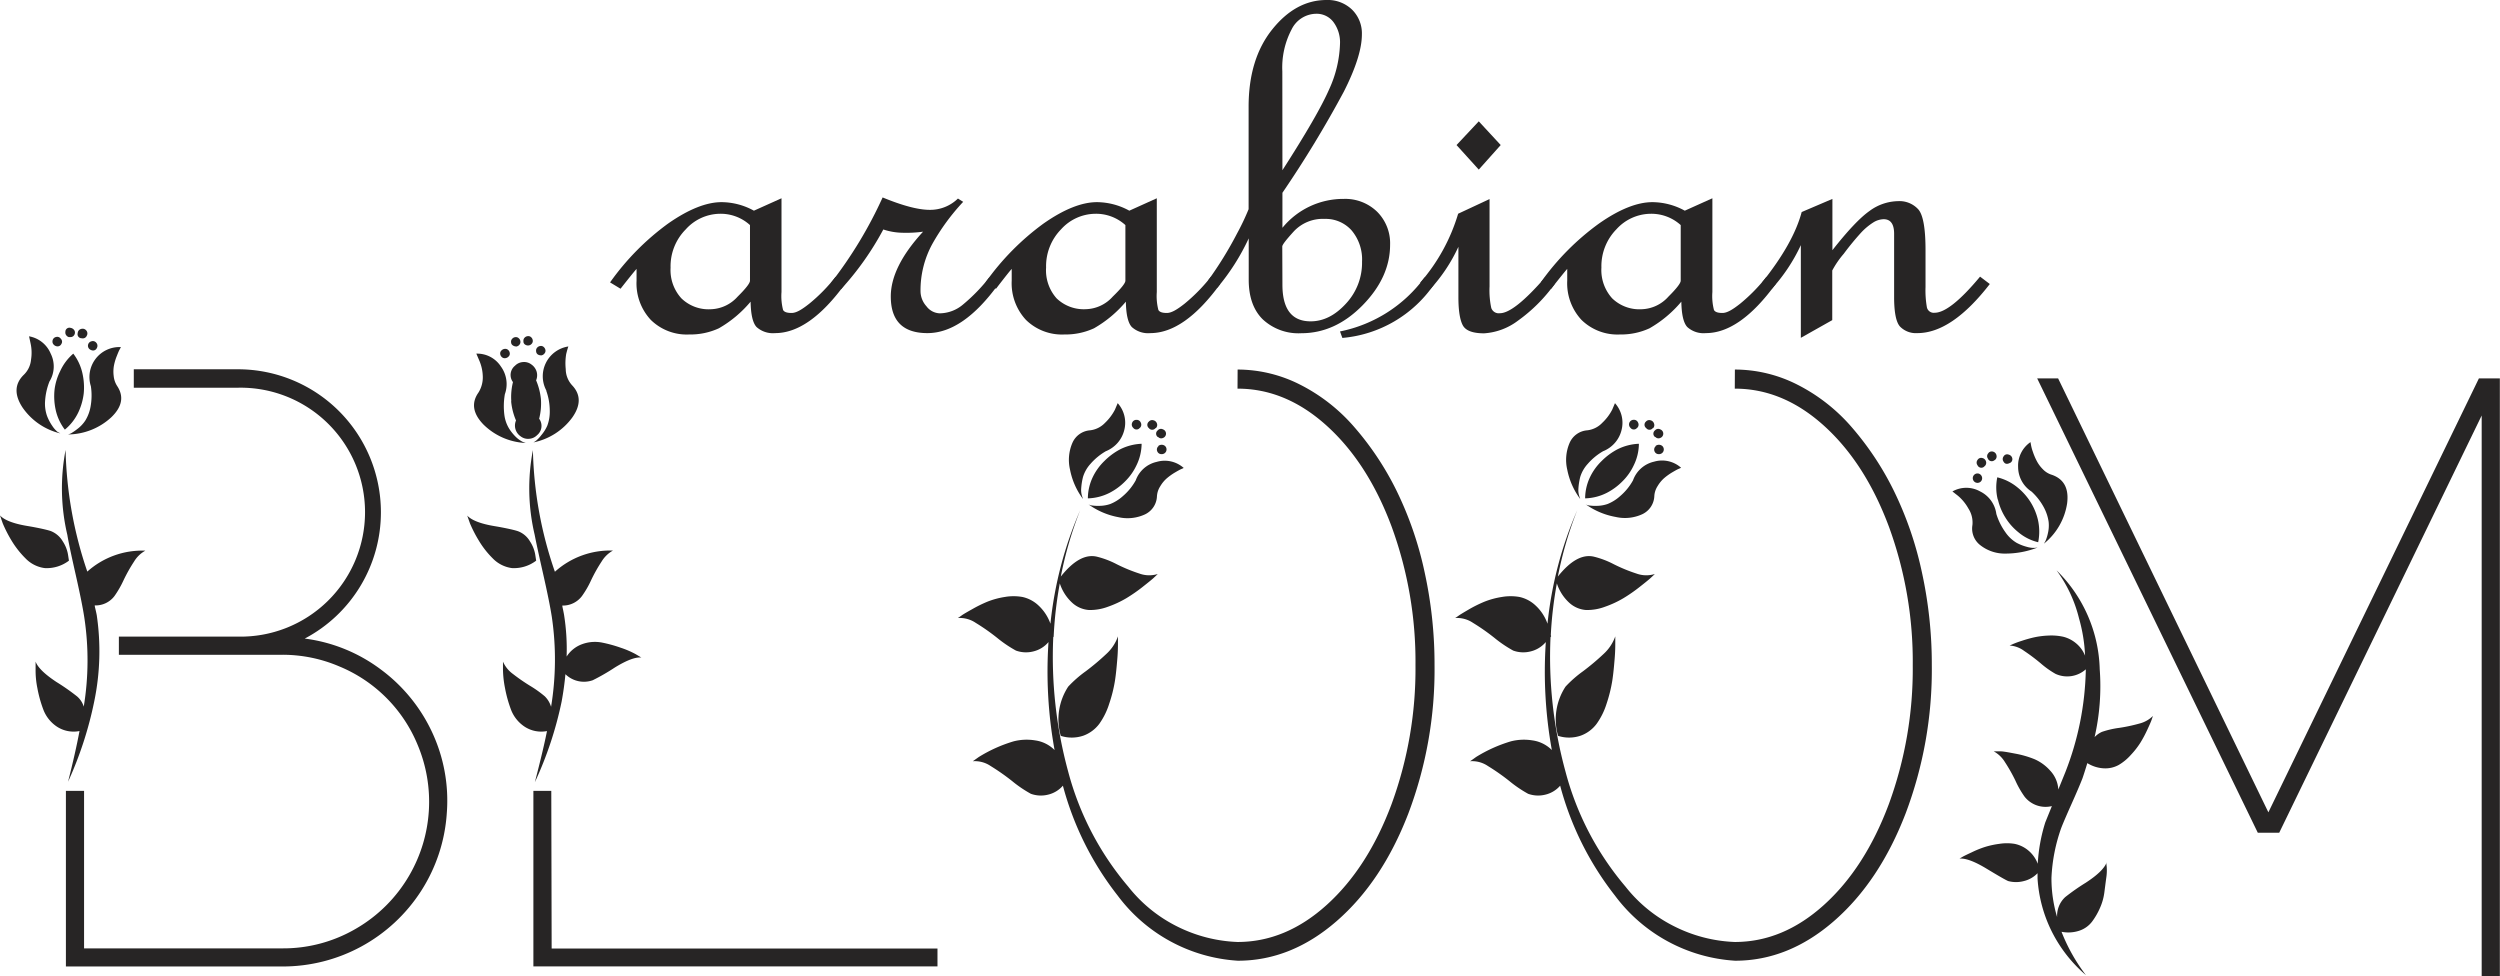 <?xml version="1.0" encoding="UTF-8"?> <svg xmlns="http://www.w3.org/2000/svg" viewBox="0 0 477.61 186.53"><defs><style>.cls-1{fill:#272525;}</style></defs><g id="Layer_2" data-name="Layer 2"><g id="Layer_1-2" data-name="Layer 1"><path class="cls-1" d="M13.17,107.11a7,7,0,0,1-4.63,1.42,6.21,6.21,0,0,1-3.67-1.86,17.62,17.62,0,0,1-2.68-3.42A25.33,25.33,0,0,1,.53,100L0,98.47c.8.87,2.51,1.56,5.14,2s4.15.83,4.6,1A4.6,4.6,0,0,1,12,103.44,6.53,6.53,0,0,1,13,106ZM11.53,82.8a12.2,12.2,0,0,1-7.26-5q-2.34-3.62.26-6.18a4.6,4.6,0,0,0,1.4-2.91,8.32,8.32,0,0,0-.1-3.16l-.28-1.3a5.51,5.51,0,0,1,4.14,3.32,5.45,5.45,0,0,1-.24,5.31,12.23,12.23,0,0,0-.84,3.78A7,7,0,0,0,9,79.5a9,9,0,0,0,1,1.88A4.91,4.91,0,0,0,11,82.51Zm3.66,56.86a5.81,5.81,0,0,1-4.36-.87,6.79,6.79,0,0,1-2.56-3.25,23.79,23.79,0,0,1-1.13-4.08,16.89,16.89,0,0,1-.34-3.57V126.4q.63,1.68,4,3.9a41.38,41.38,0,0,1,3.93,2.75A4.17,4.17,0,0,1,16,135a54.61,54.61,0,0,0,.1-17.07c-.29-1.9-.84-4.61-1.64-8.15s-1.34-6.06-1.59-7.57a38.84,38.84,0,0,1-.34-16.25,76.85,76.85,0,0,0,4.15,23.24,15.7,15.7,0,0,1,11.09-4,5.74,5.74,0,0,0-2.15,2.07,30.48,30.48,0,0,0-2,3.55,18.75,18.75,0,0,1-1.76,3.06,4.51,4.51,0,0,1-3.76,1.78c0,.23.1.55.2,1s.16.72.19.91a47.2,47.2,0,0,1-.48,16.4A70.85,70.85,0,0,1,13,149.35Q14.43,143.71,15.19,139.66Zm-4.34-73.5a1,1,0,0,1-.6-.33.82.82,0,0,1-.22-.68.85.85,0,0,1,.68-.77.82.82,0,0,1,.91.34.78.78,0,0,1,.1,1A.8.8,0,0,1,10.85,66.16Zm4.92,5.26A12.13,12.13,0,0,1,16,75.13a11.8,11.8,0,0,1-1,3.57,9.63,9.63,0,0,1-2.61,3.38,9.58,9.58,0,0,1-1.78-3.91,12.12,12.12,0,0,1-.19-3.71,10.74,10.74,0,0,1,1.06-3.52A9.72,9.72,0,0,1,14,67.56,9.58,9.58,0,0,1,15.77,71.42Zm-2.51-7a.88.88,0,0,1-.58-.34.84.84,0,0,1-.19-.67.77.77,0,0,1,1-.77,1,1,0,0,1,.61.33.81.81,0,0,1,.21.68.91.91,0,0,1-.33.58A.87.87,0,0,1,13.26,64.38Zm45,57.58a30.76,30.76,0,0,1,14.51,5.91,31.35,31.35,0,0,1,9.79,12,30.87,30.87,0,0,1,2.8,15.41,31.26,31.26,0,0,1-4.9,14.88,31.43,31.43,0,0,1-26.54,14.44H12.59V151.09h3.47v30.09H53.87A27.47,27.47,0,0,0,68,177.42a27.93,27.93,0,0,0,10.22-10.23,28,28,0,0,0,1.54-24.95,27.53,27.53,0,0,0-14.95-14.93,27.48,27.48,0,0,0-10.89-2.22H22.71v-3.47H45.47a23.78,23.78,0,1,0,0-47.55H25.56V70.55H45.47a27.31,27.31,0,0,1,27.3,27.3A27.25,27.25,0,0,1,58.21,122ZM17.36,73.78a5.73,5.73,0,0,1,5.74-7.47c-.07.13-.15.3-.27.51s-.29.62-.53,1.23a9.92,9.92,0,0,0-.53,1.78,6.57,6.57,0,0,0-.05,2,4.27,4.27,0,0,0,.66,1.91q2,3-1.14,6A12.33,12.33,0,0,1,13,83a3.13,3.13,0,0,0,.58-.22,11,11,0,0,0,1.23-.85,6.43,6.43,0,0,0,1.49-1.59,7.57,7.57,0,0,0,1-2.65A11.76,11.76,0,0,0,17.36,73.78Zm-1.74-9.16a.77.77,0,0,1-.77-1,.84.84,0,0,1,.63-.77.9.9,0,0,1,1,.28.86.86,0,0,1,.1,1A.81.81,0,0,1,15.62,64.62Zm2,2.32A1.12,1.12,0,0,1,17,66.6a.87.87,0,0,1,.49-1.4.83.83,0,0,1,.91.29.85.85,0,0,1,.1,1A.77.77,0,0,1,17.6,66.94Z"></path><path class="cls-1" d="M102.43,107.11a7,7,0,0,1-4.63,1.42,6.24,6.24,0,0,1-3.67-1.86,17.19,17.19,0,0,1-2.67-3.42A24.29,24.29,0,0,1,89.79,100l-.53-1.5c.81.87,2.52,1.56,5.14,2s4.15.83,4.6,1a4.47,4.47,0,0,1,2.25,1.93,6.57,6.57,0,0,1,1,2.51Zm-2-22.48a12.27,12.27,0,0,1-8.1-3.56q-3-3.13-.92-6.08a5.46,5.46,0,0,0,.82-3.18,8.14,8.14,0,0,0-.67-2.94L91,67.56A5.39,5.39,0,0,1,95.68,70a5.7,5.7,0,0,1,.77,5.31,13.43,13.43,0,0,0-.1,3.91,6.61,6.61,0,0,0,.92,2.67,8.68,8.68,0,0,0,1.37,1.67,5.46,5.46,0,0,0,1.23.86Zm-3.9-16.2a.78.78,0,0,1-.63-.19.94.94,0,0,1-.34-.63.76.76,0,0,1,.22-.63,1,1,0,0,1,.65-.33.8.8,0,0,1,.63.19.93.93,0,0,1,.33.63.72.72,0,0,1-.21.62A1,1,0,0,1,96.5,68.43Zm8,71.23a5.81,5.81,0,0,1-4.36-.87,6.79,6.79,0,0,1-2.56-3.25,24.74,24.74,0,0,1-1.13-4.08,19.69,19.69,0,0,1-.39-3.57l0-1.49A5.76,5.76,0,0,0,98,128.76a35.47,35.47,0,0,0,3.28,2.27,21.27,21.27,0,0,1,2.8,2,4.71,4.71,0,0,1,1.2,2,55.59,55.59,0,0,0,.15-17.12c-.29-1.9-.84-4.61-1.64-8.15s-1.35-6.06-1.64-7.57a38.61,38.61,0,0,1-.34-16.2,75.34,75.34,0,0,0,4.2,23.24,15.77,15.77,0,0,1,11.09-4.05,5.89,5.89,0,0,0-2.15,2.07,30.48,30.48,0,0,0-2,3.55,18,18,0,0,1-1.76,3.06,4.56,4.56,0,0,1-3.76,1.83c0,.23.09.54.17.94s.14.7.17.9a41.84,41.84,0,0,1,.48,7.9,5.92,5.92,0,0,1,3-2.38,7.12,7.12,0,0,1,3.76-.29,26,26,0,0,1,3.62,1,17.12,17.12,0,0,1,2.84,1.23l1.06.63q-1.68-.19-5.11,1.93a39.62,39.62,0,0,1-4.19,2.41,5.06,5.06,0,0,1-5.21-1.16c-.16,1.74-.4,3.47-.72,5.21a70.24,70.24,0,0,1-5.12,15.43C103.33,145,104.08,141.81,104.5,139.66Zm-6.85-63A11.64,11.64,0,0,1,98,73a2.27,2.27,0,0,1,.39-3.13,2.32,2.32,0,0,1,1.52-.7,2.28,2.28,0,0,1,1.61.46,2.58,2.58,0,0,1,1,1.37,2.49,2.49,0,0,1-.1,1.66,12.55,12.55,0,0,1,.92,3.57A11.87,11.87,0,0,1,103,80a2.28,2.28,0,0,1-.39,3.13,2.35,2.35,0,0,1-1.52.7,2.28,2.28,0,0,1-1.61-.46,2.53,2.53,0,0,1-1-1.37,2.47,2.47,0,0,1,.1-1.67A12.15,12.15,0,0,1,97.65,76.68Zm.92-10.47a1.17,1.17,0,0,1-.68-.24.72.72,0,0,1-.28-.58.74.74,0,0,1,.19-.62.9.9,0,0,1,.62-.34.78.78,0,0,1,.63.19.9.9,0,0,1,.34.63.8.8,0,0,1-.19.63A.93.93,0,0,1,98.57,66.21Zm2.36-.19a1,1,0,0,1-.67-.19.69.69,0,0,1-.29-.63.8.8,0,0,1,.19-.63.93.93,0,0,1,.63-.33.77.77,0,0,1,.63.19.93.93,0,0,1,.33.63.77.77,0,0,1-.19.62A.9.9,0,0,1,100.93,66Zm3.43,8.63a5.76,5.76,0,0,1,4.19-8.44c-.13.36-.26.83-.41,1.43a10.67,10.67,0,0,0-.09,2.89,4.62,4.62,0,0,0,1.23,3.11q2.5,2.65,0,6.17a12.23,12.23,0,0,1-7.4,4.73,4.75,4.75,0,0,0,.5-.32,6.38,6.38,0,0,0,1-1.06,7.28,7.28,0,0,0,1.16-1.85,7.64,7.64,0,0,0,.46-2.8A11.5,11.5,0,0,0,104.36,74.65Zm1,106.58H179.1v3.42H101.9V151.09h3.42Zm-2-113.33a1.06,1.06,0,0,1-.68-.19.79.79,0,0,1-.29-.63.8.8,0,0,1,.19-.63.93.93,0,0,1,.63-.33.76.76,0,0,1,.63.19,1,1,0,0,1,.34.63.78.78,0,0,1-.2.62A.9.9,0,0,1,103.3,67.9Z"></path><path class="cls-1" d="M236.44,70.6a26.39,26.39,0,0,1,11.87,2.85,33.94,33.94,0,0,1,10.36,8.07,56.28,56.28,0,0,1,8.11,12.18,67.24,67.24,0,0,1,5.37,15.55,82.25,82.25,0,0,1,1.91,17.82,77.65,77.65,0,0,1-5,28.33q-5,13-13.7,20.57t-18.88,7.57a31,31,0,0,1-22.95-12.44,58.23,58.23,0,0,1-10.47-21,5.39,5.39,0,0,1-2.82,1.71,5.64,5.64,0,0,1-3.3-.16,23.29,23.29,0,0,1-3.59-2.44,42.12,42.12,0,0,0-4.1-2.87,5.36,5.36,0,0,0-3.4-.91l1.13-.8a27.37,27.37,0,0,1,6.66-3,10,10,0,0,1,4.07-.19,6.5,6.5,0,0,1,3.76,1.85,84.21,84.21,0,0,1-1.16-20.63,5.44,5.44,0,0,1-2.86,1.78,5.66,5.66,0,0,1-3.36-.15,23.57,23.57,0,0,1-3.59-2.43,39.82,39.82,0,0,0-4.1-2.87,5.44,5.44,0,0,0-3.4-.92c.2-.12.45-.3.77-.53s1-.62,2-1.18a24.81,24.81,0,0,1,2.89-1.42,15.43,15.43,0,0,1,3.28-.89,9.73,9.73,0,0,1,3.4,0,6.5,6.5,0,0,1,3,1.57,8.71,8.71,0,0,1,2.34,3.54,73.19,73.19,0,0,1,5.69-21.7,71.67,71.67,0,0,0-3.71,12.69c2.38-3,4.66-4.3,6.85-3.81a16.81,16.81,0,0,1,3.81,1.44,30.87,30.87,0,0,0,4.34,1.79,5.47,5.47,0,0,0,3.52.09c-.2.2-.47.46-.82.78s-1.06.89-2.1,1.71a30.28,30.28,0,0,1-3.09,2.14,19.5,19.5,0,0,1-3.49,1.62,9.77,9.77,0,0,1-3.62.63,5.29,5.29,0,0,1-3.16-1.33,8.59,8.59,0,0,1-2.43-3.76,75.31,75.31,0,0,0-1.16,9.88.2.2,0,0,0,0,.13.19.19,0,0,1,0,.12l-.09.14a83.36,83.36,0,0,0,2.84,25.66,56,56,0,0,0,11.48,22,27.45,27.45,0,0,0,9.28,7.58,28.06,28.06,0,0,0,11.6,3q9.21,0,17.05-7.09t12.39-19.27a75,75,0,0,0,4.56-26.5,75,75,0,0,0-4.56-26.5q-4.54-12.16-12.39-19.26t-17.05-7.09Zm-32.36,60.57a22.62,22.62,0,0,1,3.36-2.94,45.24,45.24,0,0,0,3.9-3.28,8.16,8.16,0,0,0,2.24-3.38c0,.33,0,.75,0,1.28s0,1.55-.12,3-.25,2.91-.46,4.24a26.74,26.74,0,0,1-1.09,4.34,13.49,13.49,0,0,1-1.9,3.86,6.65,6.65,0,0,1-3,2.24,6.86,6.86,0,0,1-4.36.05A11.42,11.42,0,0,1,204.08,131.17Zm7.24-45a11.55,11.55,0,0,0-3,2.46,6.53,6.53,0,0,0-1.42,2.5,12.14,12.14,0,0,0-.34,2.13,3.93,3.93,0,0,0,.15,1.49l.19.58a13.74,13.74,0,0,1-2.48-5.62,8.19,8.19,0,0,1,.46-5.11,4,4,0,0,1,3.37-2.39,4.68,4.68,0,0,0,2.87-1.44A9.54,9.54,0,0,0,213,78.27l.53-1.25a5.61,5.61,0,0,1,1.25,5.16,5.86,5.86,0,0,1-1.25,2.41A6,6,0,0,1,211.32,86.18ZM211,88.06a12.47,12.47,0,0,1,3-2.22,10,10,0,0,1,4.1-1.06,9.62,9.62,0,0,1-1,4.15,10.72,10.72,0,0,1-2.12,3,11.66,11.66,0,0,1-3,2.22,9.73,9.73,0,0,1-4.15,1.06,9.56,9.56,0,0,1,1-4.19A10.75,10.75,0,0,1,211,88.06Zm-3.09,8.29a2.9,2.9,0,0,0,.58.2,8,8,0,0,0,1.5.09,6.5,6.5,0,0,0,2.14-.36,8.12,8.12,0,0,0,2.41-1.52,10.83,10.83,0,0,0,2.44-3,5.53,5.53,0,0,1,4-3.52,5.45,5.45,0,0,1,5.16,1.16,4.82,4.82,0,0,1-.53.24c-.22.1-.62.32-1.18.65a11.15,11.15,0,0,0-1.52,1.09,6.09,6.09,0,0,0-1.25,1.52,3.9,3.9,0,0,0-.63,1.9,4,4,0,0,1-2.29,3.47,7.92,7.92,0,0,1-5.09.53A14.12,14.12,0,0,1,207.94,96.35Zm9.84-14.61a.78.78,0,0,1-1.25,0,.86.86,0,0,1-.2-1,.85.85,0,0,1,.82-.53.84.84,0,0,1,.82.53A.85.85,0,0,1,217.78,81.74Zm3,.05a.79.79,0,0,1-1.26,0,.8.8,0,0,1,0-1.25.82.82,0,0,1,.86-.25.91.91,0,0,1,.68.63A.82.82,0,0,1,220.82,81.79Zm.43,1.69a.79.79,0,0,1,0-1.26.8.8,0,0,1,1-.19.87.87,0,0,1,0,1.64A.8.8,0,0,1,221.25,83.48Zm.1,1.73a1,1,0,0,1,1.3,0,.9.9,0,0,1-.67,1.55.84.84,0,0,1-.82-.53A.85.85,0,0,1,221.35,85.21Z"></path><path class="cls-1" d="M331.44,70.6a26.39,26.39,0,0,1,11.87,2.85,34.09,34.09,0,0,1,10.37,8.07,56.62,56.62,0,0,1,8.1,12.18,67.24,67.24,0,0,1,5.37,15.55,82.25,82.25,0,0,1,1.91,17.82,77.65,77.65,0,0,1-5,28.33q-5,13-13.7,20.57t-18.88,7.57a31,31,0,0,1-22.95-12.44,58.23,58.23,0,0,1-10.47-21,5.39,5.39,0,0,1-2.82,1.71,5.64,5.64,0,0,1-3.3-.16,23.29,23.29,0,0,1-3.59-2.44,40.94,40.94,0,0,0-4.1-2.87,5.36,5.36,0,0,0-3.4-.91c.29-.2.67-.46,1.13-.8a27.37,27.37,0,0,1,6.66-3,10,10,0,0,1,4.07-.19,6.5,6.5,0,0,1,3.76,1.85,84.22,84.22,0,0,1-1.15-20.63,5.5,5.5,0,0,1-2.87,1.78,5.66,5.66,0,0,1-3.36-.15,23.57,23.57,0,0,1-3.59-2.43,39.82,39.82,0,0,0-4.1-2.87,5.44,5.44,0,0,0-3.4-.92c.2-.12.45-.3.78-.53s1-.62,1.95-1.18a24.81,24.81,0,0,1,2.89-1.42,15.43,15.43,0,0,1,3.28-.89,9.73,9.73,0,0,1,3.4,0,6.5,6.5,0,0,1,3,1.57,8.61,8.61,0,0,1,2.34,3.54,73.19,73.19,0,0,1,5.69-21.7,71.67,71.67,0,0,0-3.71,12.69c2.38-3,4.66-4.3,6.85-3.81a16.81,16.81,0,0,1,3.81,1.44,30.87,30.87,0,0,0,4.34,1.79,5.47,5.47,0,0,0,3.52.09c-.19.2-.47.46-.82.78s-1.05.89-2.1,1.71a29.21,29.21,0,0,1-3.09,2.14,19.18,19.18,0,0,1-3.49,1.62,9.77,9.77,0,0,1-3.62.63,5.32,5.32,0,0,1-3.16-1.33,8.59,8.59,0,0,1-2.43-3.76,75.31,75.31,0,0,0-1.16,9.88.27.27,0,0,0,.05.13.21.21,0,0,1,0,.12l-.1.14a83.06,83.06,0,0,0,2.85,25.66,55.88,55.88,0,0,0,11.47,22,27.39,27.39,0,0,0,9.29,7.58,28,28,0,0,0,11.59,3q9.21,0,17.05-7.09t12.39-19.27a75,75,0,0,0,4.56-26.5,75,75,0,0,0-4.56-26.5q-4.54-12.16-12.39-19.26t-17.05-7.09Zm-32.35,60.57a22.46,22.46,0,0,1,3.35-2.94,45.24,45.24,0,0,0,3.9-3.28,8.29,8.29,0,0,0,2.25-3.38c0,.33,0,.75,0,1.28s0,1.55-.12,3-.25,2.91-.46,4.24a27.72,27.72,0,0,1-1.08,4.34,13.49,13.49,0,0,1-1.91,3.86,6.6,6.6,0,0,1-3,2.24,6.86,6.86,0,0,1-4.36.05A11.39,11.39,0,0,1,299.09,131.17Zm7.23-45a11.49,11.49,0,0,0-3,2.46,6.57,6.57,0,0,0-1.43,2.5,12.14,12.14,0,0,0-.34,2.13,3.93,3.93,0,0,0,.15,1.49l.19.58a13.88,13.88,0,0,1-2.48-5.62,8.19,8.19,0,0,1,.46-5.11,4,4,0,0,1,3.37-2.39,4.68,4.68,0,0,0,2.87-1.44A9.33,9.33,0,0,0,308,78.27l.53-1.25a5.61,5.61,0,0,1,1.25,5.16,5.75,5.75,0,0,1-1.25,2.41A5.89,5.89,0,0,1,306.32,86.18ZM306,88.06a12.47,12.47,0,0,1,3-2.22,10,10,0,0,1,4.1-1.06,9.48,9.48,0,0,1-1,4.15,10.52,10.52,0,0,1-2.12,3,11.66,11.66,0,0,1-3,2.22,9.73,9.73,0,0,1-4.15,1.06,9.56,9.56,0,0,1,1-4.19A10.75,10.75,0,0,1,306,88.06Zm-3.09,8.29a2.9,2.9,0,0,0,.58.2,8,8,0,0,0,1.5.09,6.45,6.45,0,0,0,2.14-.36,8.12,8.12,0,0,0,2.41-1.52,10.83,10.83,0,0,0,2.44-3A5.57,5.57,0,0,1,316,88.2a5.45,5.45,0,0,1,5.16,1.16,4.08,4.08,0,0,1-.53.24c-.22.1-.62.32-1.18.65a11.15,11.15,0,0,0-1.52,1.09,6.31,6.31,0,0,0-1.25,1.52,3.9,3.9,0,0,0-.63,1.9,4,4,0,0,1-2.29,3.47,7.92,7.92,0,0,1-5.09.53A14.12,14.12,0,0,1,302.94,96.35Zm9.84-14.61a.78.78,0,0,1-1.25,0,.89.89,0,0,1,.62-1.54.84.84,0,0,1,.82.53A.85.85,0,0,1,312.78,81.74Zm3,.05a.78.78,0,0,1-1.25,0,.8.8,0,0,1-.05-1.25.83.83,0,0,1,.87-.25.91.91,0,0,1,.67.63A.82.82,0,0,1,315.82,81.79Zm.43,1.69a.79.79,0,0,1,0-1.26.8.8,0,0,1,1-.19.87.87,0,0,1,0,1.64A.8.8,0,0,1,316.25,83.48Zm.1,1.73a1,1,0,0,1,1.3,0,.9.9,0,0,1-.67,1.55.84.84,0,0,1-.82-.53A.87.87,0,0,1,316.35,85.21Z"></path><path class="cls-1" d="M389.27,104.6a16.9,16.9,0,0,1-6.13,1.16,7.55,7.55,0,0,1-4.77-1.57,4,4,0,0,1-1.55-3.88,4.91,4.91,0,0,0-.77-3.16,8.71,8.71,0,0,0-2-2.44L373,93.89a5.38,5.38,0,0,1,5.3,0,5.61,5.61,0,0,1,3.09,4.3,12,12,0,0,0,1.73,3.49,6.8,6.8,0,0,0,2.1,2,8.78,8.78,0,0,0,2,.79,4.62,4.62,0,0,0,1.52.2Zm10.89,36.22a4.47,4.47,0,0,1,1.4-1,17.28,17.28,0,0,1,3.33-.77,31.62,31.62,0,0,0,3.83-.82,5.56,5.56,0,0,0,2.58-1.45c-.06.2-.15.45-.26.77s-.38.94-.8,1.84a23,23,0,0,1-1.32,2.48,15.55,15.55,0,0,1-1.84,2.36,9.67,9.67,0,0,1-2.31,1.91,5.29,5.29,0,0,1-2.77.65,6.61,6.61,0,0,1-3.23-1c-.39,1.29-.7,2.25-.92,2.89q-.68,1.74-2.1,4.92t-1.95,4.54a32.53,32.53,0,0,0-1.88,9.54A25.71,25.71,0,0,0,393,175.2a4.88,4.88,0,0,1,1.54-3.81,41.38,41.38,0,0,1,3.93-2.75q3.41-2.22,4-3.91c-.07,0-.07.31,0,.82a9,9,0,0,1-.07,2.08c-.12.87-.24,1.81-.37,2.82a10.54,10.54,0,0,1-.84,3,13.13,13.13,0,0,1-1.52,2.63,5.06,5.06,0,0,1-2.39,1.71,6.63,6.63,0,0,1-3.44.22,34,34,0,0,0,4.67,8.29A26.69,26.69,0,0,1,392,178a26.29,26.29,0,0,1-2.74-10.18v-1a5.36,5.36,0,0,1-2.61,1.5,5.8,5.8,0,0,1-3,0c-.48-.2-1.87-1-4.17-2.39s-4-2-5.13-1.9l.67-.39c.29-.16.85-.43,1.69-.82a18.89,18.89,0,0,1,2.46-1,16.56,16.56,0,0,1,2.8-.61,9.26,9.26,0,0,1,2.89,0,5.88,5.88,0,0,1,2.53,1.18,6.06,6.06,0,0,1,1.91,2.63,31.93,31.93,0,0,1,1.44-7.91L392,154a5.1,5.1,0,0,1-5.2-1.78,17.8,17.8,0,0,1-1.76-3.07,31.13,31.13,0,0,0-2-3.54,5.73,5.73,0,0,0-2.15-2.07c.32,0,.75,0,1.28,0s1.48.18,2.85.44a18.6,18.6,0,0,1,3.66,1.06,8.62,8.62,0,0,1,3,2.19,5.75,5.75,0,0,1,1.55,3.6l1.35-3.33a56.48,56.48,0,0,0,3.9-19.48v-.15a5.34,5.34,0,0,1-5.78.87,17.37,17.37,0,0,1-2.82-2,36.25,36.25,0,0,0-3.21-2.41,5.09,5.09,0,0,0-2.75-1l.65-.29a16.65,16.65,0,0,1,1.64-.6,23.74,23.74,0,0,1,2.41-.68,15.87,15.87,0,0,1,2.73-.34,10.68,10.68,0,0,1,2.79.22,6.13,6.13,0,0,1,2.42,1.21,5.92,5.92,0,0,1,1.78,2.41,30.57,30.57,0,0,0-1.16-7.14,25.85,25.85,0,0,0-4.29-9.16,27.43,27.43,0,0,1,8.25,18.9A43.67,43.67,0,0,1,400.16,140.82ZM378.27,92.11a.9.9,0,1,1-.29-1.64.92.92,0,0,1,.68.72A.88.88,0,0,1,378.27,92.11Zm.77-2.94a.8.8,0,0,1-1.25-.29.83.83,0,0,1,0-1,.8.8,0,0,1,.91-.38.94.94,0,0,1,.73.72A.86.86,0,0,1,379,89.17Zm2-1.26a.79.79,0,0,1-1.26-.29.8.8,0,0,1,.05-1,.81.81,0,0,1,.92-.34.91.91,0,0,1,.67.73A.85.85,0,0,1,381.07,87.91Zm.62,7.53a9.55,9.55,0,0,1-.09-4.25,9.7,9.7,0,0,1,3.86,1.93,11.36,11.36,0,0,1,2.46,2.75,11.21,11.21,0,0,1,1.44,3.42,10.2,10.2,0,0,1,.05,4.3,9.19,9.19,0,0,1-3.81-1.93,11,11,0,0,1-2.46-2.8A11.23,11.23,0,0,1,381.69,95.44Zm2.32-7c-.55.29-.95.21-1.21-.24a.85.85,0,0,1,0-1,.78.78,0,0,1,1-.34.91.91,0,0,1,.67.73A.79.79,0,0,1,384,88.44Zm6.51,15.39a3.39,3.39,0,0,0,.31-.53,7.82,7.82,0,0,0,.44-1.43,6.35,6.35,0,0,0,.14-2.17A8.32,8.32,0,0,0,390.5,97a11.41,11.41,0,0,0-2.39-3.09,5.61,5.61,0,0,1-2.56-4.68,5.45,5.45,0,0,1,2.37-4.77c0,.13.06.31.09.55a8,8,0,0,0,.36,1.31,11.83,11.83,0,0,0,.73,1.73,6.42,6.42,0,0,0,1.15,1.57A3.94,3.94,0,0,0,392,90.71c2.31.8,3.28,2.63,2.91,5.47A12.23,12.23,0,0,1,390.52,103.83Zm83.09-31.54h4V186.53h-3.47V79.38l-38.68,79.71h-4.09l-42.15-86.8h4l40.17,82.9Z"></path><path class="cls-1" d="M161.43,54.26q-6.83,9.38-13.35,9.38a4.67,4.67,0,0,1-3.54-1.16c-.72-.77-1.1-2.39-1.14-4.85a22.51,22.51,0,0,1-6.07,5.09,13,13,0,0,1-5.66,1.18,9.79,9.79,0,0,1-7.34-2.79,10.22,10.22,0,0,1-2.72-7.48V51.37q-.66.74-3.06,3.79l-2-1.21a48.65,48.65,0,0,1,11.1-11.25q5.85-4.08,10.21-4.08a12.92,12.92,0,0,1,6.17,1.63l5.27-2.37V55.79a10.64,10.64,0,0,0,.3,3.42c.2.39.74.58,1.62.58s1.9-.59,3.41-1.79a32.08,32.08,0,0,0,5-5.11Zm-18.15-.63V43a8.32,8.32,0,0,0-5.77-2.16A8.9,8.9,0,0,0,131,43.83a10,10,0,0,0-2.89,7.32A8,8,0,0,0,130.18,57a7.45,7.45,0,0,0,5.59,2.08,7.15,7.15,0,0,0,5.14-2.4C142.49,55.12,143.28,54.09,143.28,53.63Z"></path><path class="cls-1" d="M190.77,54.26q-6.77,9.38-13.59,9.38-7,0-7-7,0-5.68,6.17-12.38a23.36,23.36,0,0,1-3.83.21,12.35,12.35,0,0,1-3.77-.63,55.87,55.87,0,0,1-8.09,11.43L158.79,54a81.22,81.22,0,0,0,9.83-16.28q5.74,2.37,9,2.37a7.58,7.58,0,0,0,5.39-2.16l1,.63a41.32,41.32,0,0,0-5.92,8.09,18.48,18.48,0,0,0-2.23,9,4.35,4.35,0,0,0,1.14,2.87,3.3,3.3,0,0,0,2.53,1.34A7,7,0,0,0,184,58.16,33.69,33.69,0,0,0,189,53Z"></path><path class="cls-1" d="M233.11,54.26q-6.83,9.38-13.35,9.38a4.64,4.64,0,0,1-3.53-1.16c-.72-.77-1.1-2.39-1.14-4.85A22.53,22.53,0,0,1,209,62.72a13,13,0,0,1-5.66,1.18A9.81,9.81,0,0,1,196,61.11a10.26,10.26,0,0,1-2.72-7.48V51.37q-.66.74-3,3.79l-2-1.21A48.68,48.68,0,0,1,199.37,42.7q5.83-4.08,10.21-4.08a13,13,0,0,1,6.17,1.63L221,37.88V55.79a10.64,10.64,0,0,0,.3,3.42c.2.39.74.58,1.61.58s1.9-.59,3.42-1.79a33,33,0,0,0,5-5.11ZM215,53.63V43a8.34,8.34,0,0,0-5.77-2.16,8.92,8.92,0,0,0-6.5,2.95,10.08,10.08,0,0,0-2.88,7.32,8.05,8.05,0,0,0,2,5.88,7.47,7.47,0,0,0,5.59,2.08,7.13,7.13,0,0,0,5.14-2.4C214.18,55.12,215,54.09,215,53.63Z"></path><path class="cls-1" d="M245,43.52A15,15,0,0,1,256.71,38a8.73,8.73,0,0,1,6.38,2.45,8.51,8.51,0,0,1,2.48,6.3q0,6.21-5.24,11.56t-11.71,5.35A10,10,0,0,1,241.23,61q-2.67-2.65-2.67-7.56v-7.9a42.27,42.27,0,0,1-6,9.43l-1.74-1.42a71,71,0,0,0,5.54-9,45.28,45.28,0,0,0,2.18-4.59V20.39q0-9.12,4.5-14.75T253.42,0a6.69,6.69,0,0,1,4.88,1.84,6.37,6.37,0,0,1,1.88,4.74q0,4.11-3.44,10.91A211.89,211.89,0,0,1,245,36.83Zm0-11q6.76-10.51,8.9-15.4A22.4,22.4,0,0,0,256,8.37a6.47,6.47,0,0,0-1.26-4.16,4,4,0,0,0-3.29-1.58,5.3,5.3,0,0,0-4.7,3,15.64,15.64,0,0,0-1.77,8Zm0,21.87q0,7,5.39,7c2.44,0,4.68-1.13,6.74-3.38a11.41,11.41,0,0,0,3.08-8,8.62,8.62,0,0,0-2-6,6.62,6.62,0,0,0-5.15-2.19,7.57,7.57,0,0,0-5.9,2.4c-1.46,1.6-2.19,2.55-2.19,2.87Zm29-.11a23.73,23.73,0,0,1-17.55,10.28L256,63.32A26.47,26.47,0,0,0,272.16,53Z"></path><path class="cls-1" d="M297,54.26a30.21,30.21,0,0,1-7,7,12,12,0,0,1-6.47,2.42c-2.16,0-3.52-.51-4.07-1.53s-.84-2.81-.84-5.37V47.15a31.52,31.52,0,0,1-5.39,8.11L271.32,54a35.37,35.37,0,0,0,7.25-13.17l6-2.8v16.7a16,16,0,0,0,.33,4.11,1.51,1.51,0,0,0,1.64,1c1.8,0,4.69-2.29,8.69-6.9Zm-10.3-26.55-4.19,4.69-4.25-4.69,4.25-4.53Z"></path><path class="cls-1" d="M339.23,54.26q-6.83,9.38-13.35,9.38a4.63,4.63,0,0,1-3.53-1.16c-.72-.77-1.1-2.39-1.14-4.85a22.53,22.53,0,0,1-6.08,5.09,13,13,0,0,1-5.66,1.18,9.81,9.81,0,0,1-7.34-2.79,10.26,10.26,0,0,1-2.72-7.48V51.37q-.66.74-3.06,3.79l-2-1.21A48.48,48.48,0,0,1,305.49,42.7q5.83-4.08,10.21-4.08a13,13,0,0,1,6.17,1.63l5.27-2.37V55.79a10.64,10.64,0,0,0,.3,3.42c.2.39.73.58,1.61.58s1.9-.59,3.42-1.79a33,33,0,0,0,5-5.11Zm-18.14-.63V43a8.36,8.36,0,0,0-5.77-2.16,8.92,8.92,0,0,0-6.5,2.95,10.08,10.08,0,0,0-2.88,7.32A8.05,8.05,0,0,0,308,57a7.47,7.47,0,0,0,5.59,2.08,7.13,7.13,0,0,0,5.14-2.4C320.3,55.12,321.09,54.09,321.09,53.63Z"></path><path class="cls-1" d="M380.14,54.26q-7.26,9.38-13.84,9.38A4.24,4.24,0,0,1,363,62.4q-1.14-1.23-1.14-5.66V44.67q0-2.79-2-2.79a3.89,3.89,0,0,0-2,.63,12,12,0,0,0-2.25,1.87,51.92,51.92,0,0,0-3.38,4.11,17.25,17.25,0,0,0-2.19,3.19v9.48l-6,3.38V46.83a33.25,33.25,0,0,1-5.62,8.43L336.6,54q6-7.48,7.6-13.49L350.07,38v9.8q4.38-5.58,7.07-7.48a9.42,9.42,0,0,1,5.45-1.89A4.86,4.86,0,0,1,366.48,40q1.38,1.57,1.38,7.79v7.06a18.46,18.46,0,0,0,.27,3.9,1.34,1.34,0,0,0,1.47,1c1.95,0,4.85-2.29,8.68-6.9Z"></path></g></g></svg> 